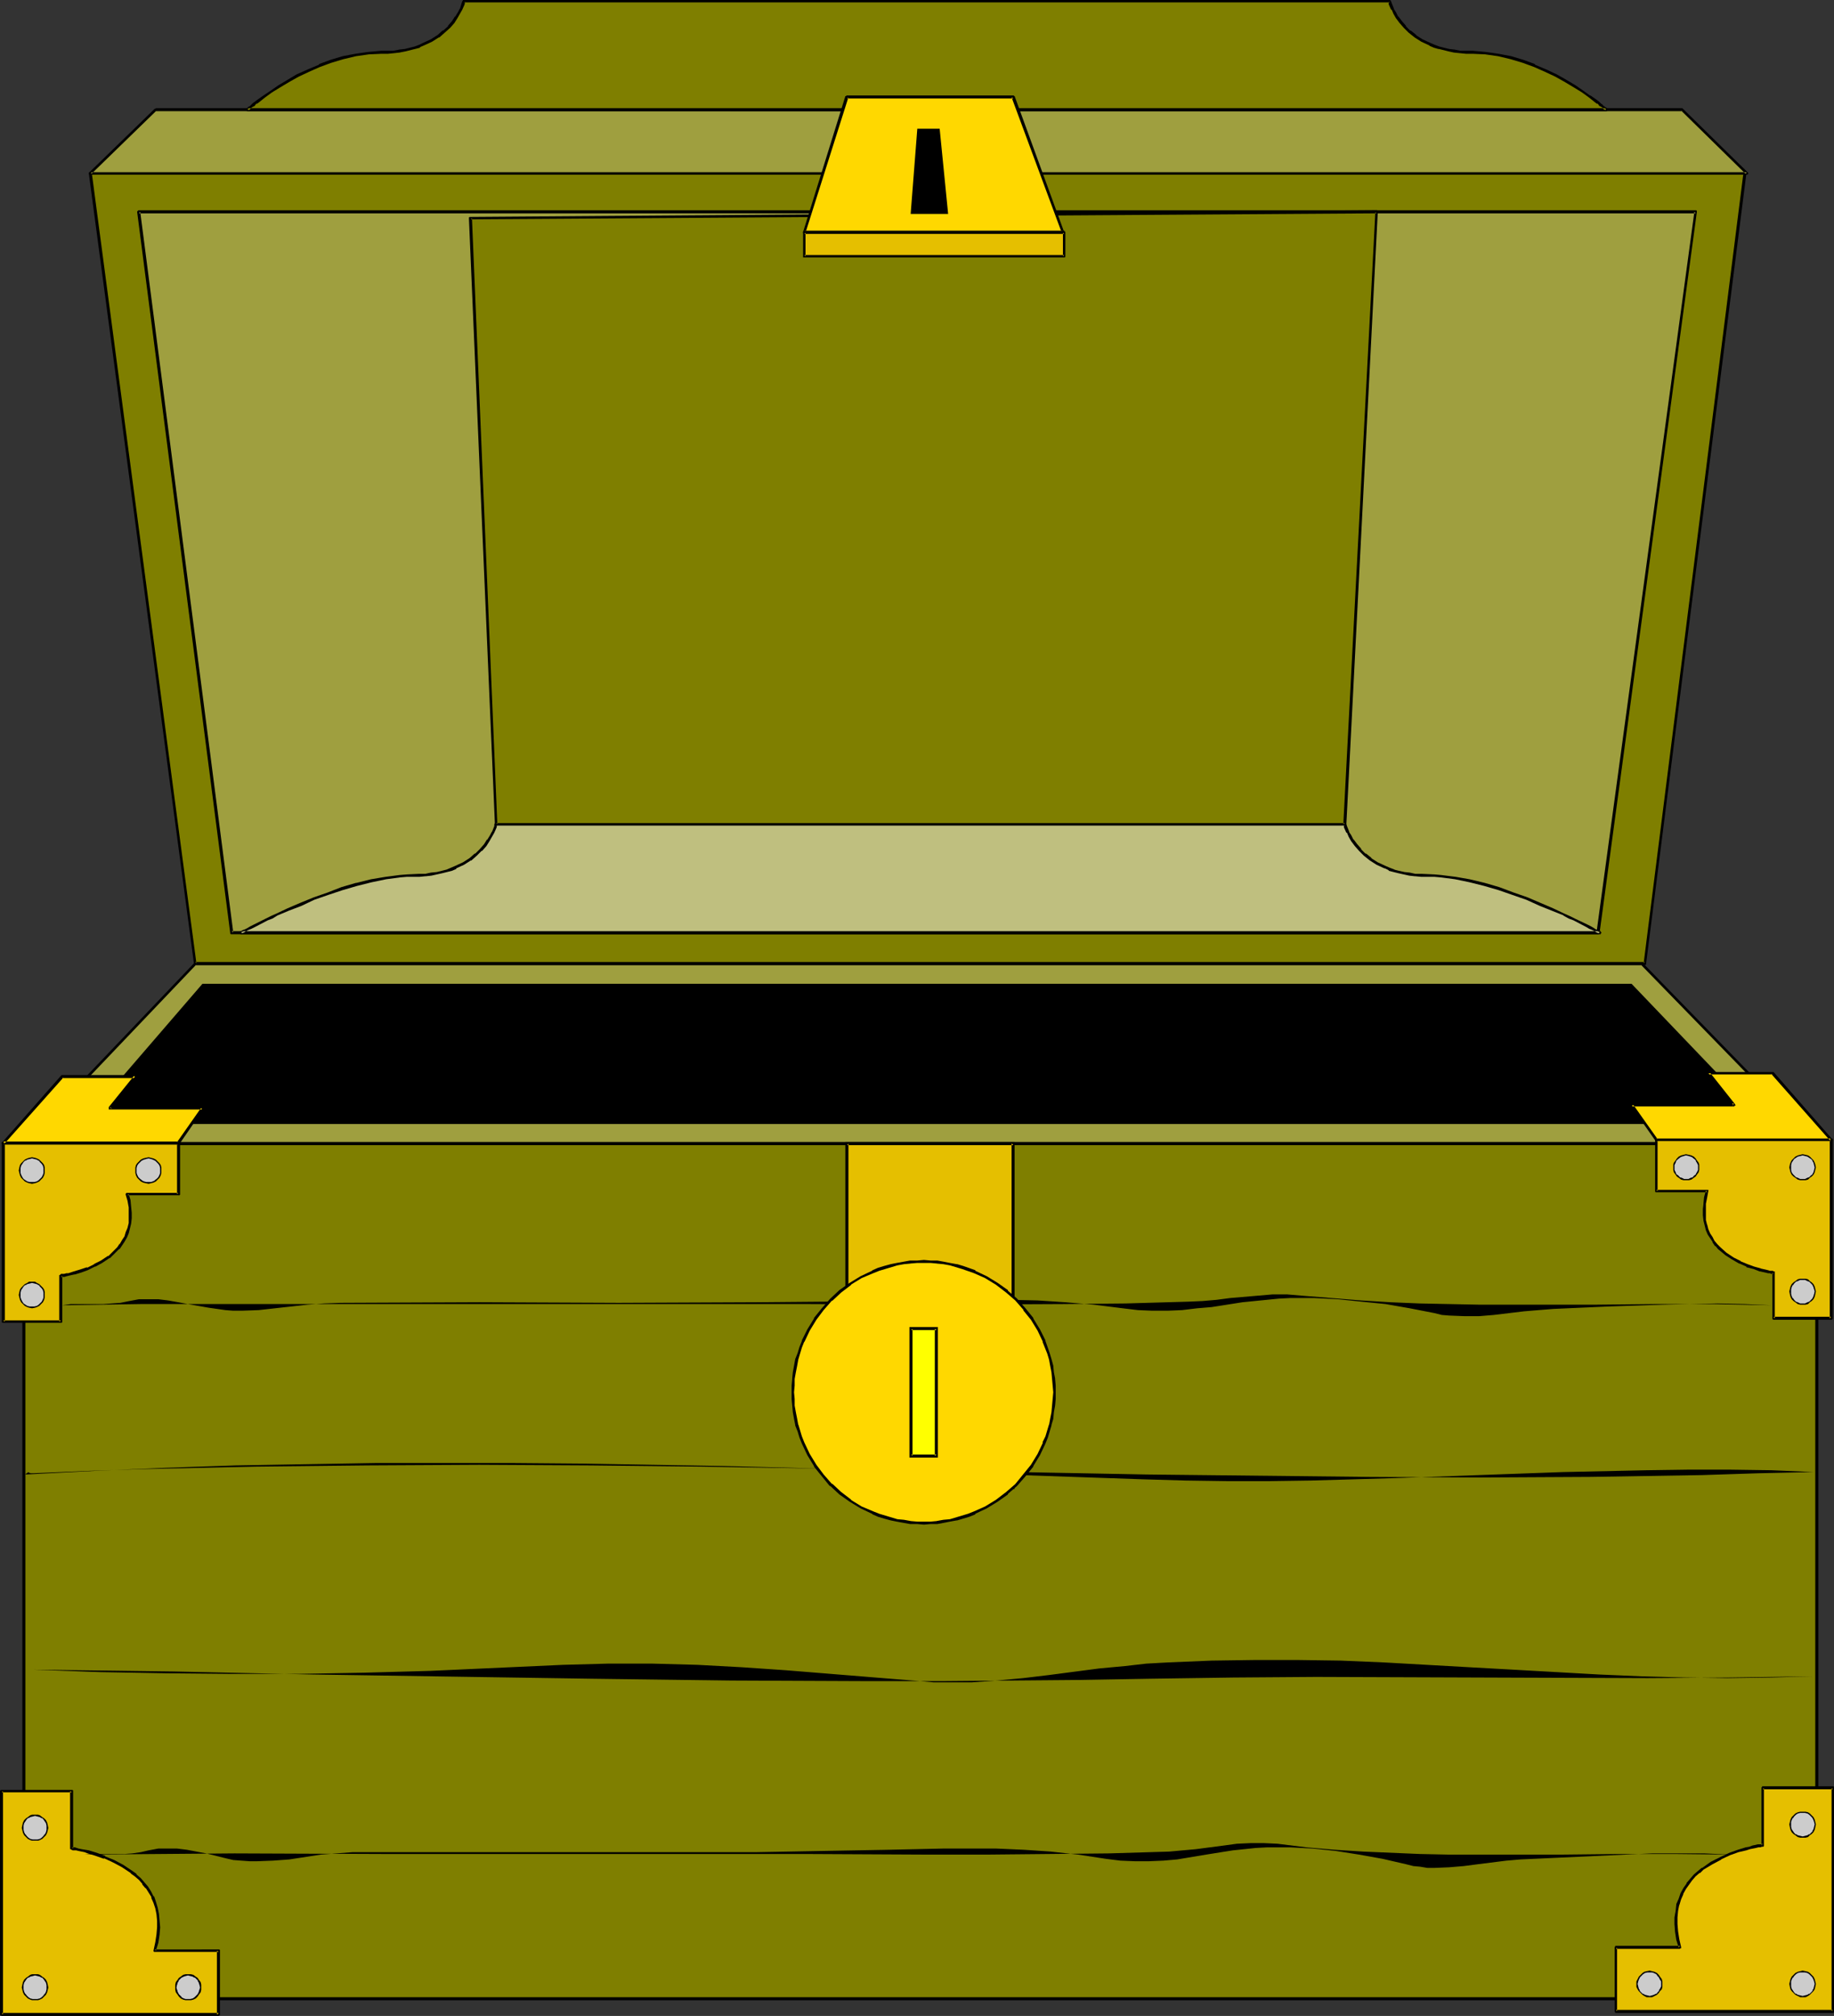 <?xml version="1.0" encoding="UTF-8" standalone="no"?>
<svg
   version="1.0"
   width="129.766mm"
   height="142.634mm"
   id="svg68"
   sodipodi:docname="Treasure Chest 6.wmf"
   xmlns:inkscape="http://www.inkscape.org/namespaces/inkscape"
   xmlns:sodipodi="http://sodipodi.sourceforge.net/DTD/sodipodi-0.dtd"
   xmlns="http://www.w3.org/2000/svg"
   xmlns:svg="http://www.w3.org/2000/svg">
  <rect width="100%" height="100%" fill="#333333" stroke="none"/>
  <sodipodi:namedview
     id="namedview68"
     pagecolor="#ffffff"
     bordercolor="#000000"
     borderopacity="0.25"
     inkscape:showpageshadow="2"
     inkscape:pageopacity="0.0"
     inkscape:pagecheckerboard="0"
     inkscape:deskcolor="#d1d1d1"
     inkscape:document-units="mm" />
  <defs
     id="defs1">
    <pattern
       id="WMFhbasepattern"
       patternUnits="userSpaceOnUse"
       width="6"
       height="6"
       x="0"
       y="0" />
  </defs>
  <path
     style="fill:#9f9f3f;fill-opacity:1;fill-rule:evenodd;stroke:none"
     d="M 485.931,305.742 439.067,257.748 H 52.197 L 6.464,305.742 Z"
     id="path1" />
  <path
     style="fill:#000000;fill-opacity:1;fill-rule:evenodd;stroke:none"
     d="m 485.931,306.227 h 0.162 v -0.162 l 0.162,-0.162 v -0.323 h -0.162 L 439.228,257.425 v -0.162 H 52.035 v 0.162 L 6.141,305.581 v 0 l -0.162,0.162 v 0.162 l 0.162,0.162 h 0.162 v 0.162 H 6.464 485.931 v -0.808 H 6.464 l 0.162,0.646 45.894,-48.156 -0.323,0.162 H 439.067 l -0.323,-0.162 46.864,48.156 0.323,-0.646 z"
     id="path2" />
  <path
     style="fill:#7f7f00;fill-opacity:1;fill-rule:evenodd;stroke:none"
     d="M 485.931,534.403 V 305.742 H 6.464 v 228.66 z"
     id="path3" />
  <path
     style="fill:#000000;fill-opacity:1;fill-rule:evenodd;stroke:none"
     d="m 485.931,534.888 h 0.162 v -0.162 l 0.162,-0.162 v -228.984 h -0.162 v -0.162 H 6.302 L 6.141,305.581 H 5.979 v 228.984 l 0.162,0.162 0.162,0.162 H 6.464 485.931 v -0.808 H 6.464 l 0.323,0.323 v -228.66 l -0.323,0.485 H 485.931 l -0.485,-0.485 v 228.66 l 0.485,-0.323 z"
     id="path4" />
  <path
     style="fill:#e5bf00;fill-opacity:1;fill-rule:evenodd;stroke:none"
     d="m 58.499,521.637 v 17.129 H 0.485 V 478.975 H 19.23 v 15.352 0 h 0.323 l 0.323,0.162 h 0.485 l 0.646,0.162 0.808,0.162 0.808,0.162 0.97,0.323 2.101,0.646 2.262,0.646 2.424,1.131 2.424,1.293 2.424,1.616 1.131,0.808 0.97,0.97 0.97,1.131 0.97,1.131 0.808,1.293 0.808,1.293 0.485,1.454 0.485,1.454 0.323,1.616 0.162,1.778 v 1.778 l -0.162,2.101 -0.323,2.101 -0.485,2.101 z"
     id="path5" />
  <path
     style="fill:#000000;fill-opacity:1;fill-rule:evenodd;stroke:none"
     d="m 58.499,521.96 -0.485,-0.323 v 17.129 l 0.485,-0.485 H 0.485 l 0.323,0.485 v -59.791 l -0.323,0.323 H 19.23 l -0.485,-0.323 v 15.513 h 0.162 l 0.162,0.162 h 0.162 v 0 l 0.162,0.162 h 0.485 0.485 l 0.646,0.162 0.808,0.162 0.808,0.162 v 0 l 0.808,0.323 2.101,0.646 2.262,0.808 v -0.162 l 2.424,1.131 v 0 l 2.424,1.293 2.424,1.616 h -0.162 l 1.131,0.808 v 0 l 1.131,0.97 0.97,1.131 h -0.162 l 0.97,1.131 v -0.162 l 0.808,1.293 0.808,1.293 h -0.162 l 0.646,1.454 0.485,1.454 v 0 l 0.323,1.616 0.162,1.778 v -0.162 1.778 0 l -0.162,1.939 -0.323,2.101 -0.485,2.262 v 0.162 0 l 0.162,0.162 h 0.162 v 0 h 17.13 v -0.646 H 41.37 l 0.323,0.323 0.646,-2.101 0.323,-2.101 0.162,-1.939 v -0.162 l -0.162,-1.778 v 0 l -0.162,-1.778 -0.323,-1.616 v 0 l -0.485,-1.616 -0.485,-1.454 h -0.162 l -0.646,-1.293 -0.808,-1.293 v 0 l -0.97,-1.131 v 0 l -0.97,-1.131 -1.131,-0.97 v -0.162 l -1.131,-0.808 v 0 l -2.424,-1.616 -2.424,-1.293 v 0 l -2.424,-0.97 v -0.162 l -2.262,-0.808 -2.101,-0.646 -0.97,-0.162 v 0 l -0.97,-0.162 -0.808,-0.162 -0.485,-0.162 -0.485,-0.162 h -0.485 -0.323 v 0 0 l 0.323,0.323 v -15.352 -0.162 0 l -0.162,-0.162 v 0 h -0.162 v 0 H 0.485 0.323 v 0 H 0.162 v 0.162 H 0 v 0.162 59.791 0 l 0.162,0.162 v 0 h 0.162 v 0.162 H 0.485 58.499 v 0 l 0.162,-0.162 v 0 h 0.162 v -0.162 0 -17.129 -0.162 0 l -0.162,-0.162 v 0 h -0.162 v 0 z"
     id="path6" />
  <path
     style="fill:#e5bf00;fill-opacity:1;fill-rule:evenodd;stroke:none"
     d="m 432.118,520.829 v 16.968 h 58.014 v -59.629 h -18.746 v 15.352 0 h -0.323 -0.323 l -0.646,0.162 -0.485,0.162 -0.808,0.162 -0.97,0.162 -0.808,0.162 -2.101,0.646 -2.262,0.808 -2.424,1.131 -2.586,1.293 -2.262,1.616 -1.131,0.808 -0.97,0.97 -1.131,1.131 -0.808,1.131 -0.808,1.131 -0.808,1.454 -0.485,1.293 -0.485,1.616 -0.323,1.616 -0.162,1.778 -0.162,1.778 0.162,1.939 0.323,2.101 0.646,2.262 z"
     id="path7" />
  <path
     style="fill:#000000;fill-opacity:1;fill-rule:evenodd;stroke:none"
     d="m 432.118,520.344 h -0.162 v 0.162 l -0.162,0.162 v 17.291 l 0.162,0.162 v 0.162 h 58.338 l 0.162,-0.162 v -0.162 -59.953 -0.162 l -0.162,-0.162 h -19.069 v 0.162 l -0.162,0.162 v 15.513 l 0.323,-0.485 h -0.162 l -0.162,0.162 h -0.485 -0.485 l -0.646,0.162 -0.808,0.162 -0.808,0.323 v 0 l -0.97,0.162 -2.101,0.646 -2.262,0.808 v 0 l -2.424,1.131 v 0 l -2.586,1.293 -2.262,1.616 h -0.162 l -0.97,0.808 v 0 l -1.131,0.97 -0.97,1.131 v 0 l -0.97,1.131 v 0.162 l -0.808,1.131 -0.808,1.454 v 0 l -0.485,1.454 -0.646,1.454 v 0.162 l -0.162,1.616 -0.323,1.778 v 0 1.778 0 l 0.162,2.101 0.323,2.101 0.646,2.101 0.323,-0.485 h -17.13 v 0.808 h 17.13 v 0 l 0.162,-0.162 v 0 h 0.162 v -0.162 0 -0.162 l -0.485,-2.101 -0.323,-2.101 -0.162,-1.939 v 0 -1.778 0 l 0.162,-1.778 0.323,-1.616 v 0.162 l 0.485,-1.616 0.646,-1.454 -0.162,0.162 0.808,-1.454 0.808,-1.131 v 0 l 0.808,-1.131 v 0 l 0.97,-1.131 1.131,-0.97 v 0.162 l 0.97,-0.97 v 0 l 2.424,-1.454 2.424,-1.293 h -0.162 l 2.424,-1.131 v 0 l 2.262,-0.808 2.101,-0.485 0.97,-0.323 v 0 l 0.808,-0.162 0.808,-0.162 0.646,-0.162 h 0.485 l 0.485,-0.162 h 0.162 v 0 0 h 0.162 v 0 l 0.162,-0.162 v 0 -0.162 0 -15.352 l -0.323,0.323 h 18.746 l -0.323,-0.323 v 59.629 l 0.323,-0.323 h -58.014 l 0.323,0.323 v -16.968 l -0.323,0.323 z"
     id="path8" />
  <path
     style="fill:#e5bf00;fill-opacity:1;fill-rule:evenodd;stroke:none"
     d="M 47.672,319.317 V 305.581 H 0.808 v 47.833 H 16.322 v -12.281 0 h 0.162 0.323 l 0.485,-0.162 h 0.485 l 0.646,-0.162 1.454,-0.323 1.616,-0.485 1.939,-0.646 1.778,-0.97 1.939,-0.97 1.939,-1.293 1.778,-1.454 0.808,-0.97 0.646,-0.808 0.646,-0.97 0.646,-1.131 0.485,-1.131 0.323,-1.131 0.323,-1.293 0.162,-1.454 v -1.454 l -0.162,-1.616 -0.323,-1.616 -0.323,-1.778 z"
     id="path9" />
  <path
     style="fill:#000000;fill-opacity:1;fill-rule:evenodd;stroke:none"
     d="m 47.672,319.64 h 0.162 0.162 l 0.162,-0.162 v -13.897 l -0.162,-0.162 -0.162,-0.162 H 0.808 l -0.162,0.162 -0.162,0.162 v 47.994 l 0.162,0.162 h 0.162 15.514 0.162 l 0.162,-0.162 v -12.443 l -0.323,0.323 h 0.162 0.162 -0.162 0.485 0.323 l 0.485,-0.162 0.646,-0.162 1.454,-0.323 h 0.162 l 1.616,-0.485 1.778,-0.646 v 0 l 1.939,-0.97 h 0.162 l 1.778,-0.97 1.939,-1.293 h 0.162 l 1.616,-1.616 0.808,-0.808 h 0.162 l 0.646,-0.97 v 0 l 0.646,-0.97 0.646,-1.131 v 0 l 0.485,-1.131 0.323,-1.293 v 0 l 0.323,-1.293 0.162,-1.454 v -1.454 l -0.162,-1.616 v 0 l -0.162,-1.778 -0.485,-1.616 -0.323,0.323 h 13.574 v -0.646 h -13.574 -0.162 -0.162 v 0.162 0 h -0.162 v 0.162 0.162 l 0.485,1.616 0.323,1.778 v -0.162 1.616 1.454 -0.162 1.454 l -0.323,1.293 v 0 l -0.485,1.131 -0.323,1.131 v 0 l -0.646,0.97 -0.646,1.131 v -0.162 l -0.646,0.97 v 0 l -0.808,0.808 -1.616,1.616 v -0.162 l -1.939,1.293 -1.939,0.97 h 0.162 l -1.939,0.97 v -0.162 l -1.939,0.646 -1.616,0.485 v 0 l -1.454,0.485 h -0.485 l -0.646,0.162 h -0.323 v 0 h -0.323 -0.162 l -0.162,0.162 h 0.162 v 0 h -0.162 v 0 l -0.162,0.162 v 0 h -0.162 v 0.162 12.281 l 0.485,-0.323 H 0.808 l 0.485,0.323 v -47.833 l -0.485,0.485 H 47.672 l -0.323,-0.485 v 13.736 l 0.323,-0.323 z"
     id="path10" />
  <path
     style="fill:#000000;fill-opacity:1;fill-rule:evenodd;stroke:none"
     d="M 54.136,263.081 H 436.32 l 35.875,37.491 H 21.816 Z"
     id="path11" />
  <path
     style="fill:#7f7f00;fill-opacity:1;fill-rule:evenodd;stroke:none"
     d="M 466.7,46.378 439.875,257.748 H 52.197 L 24.24,46.378 Z"
     id="path12" />
  <path
     style="fill:#000000;fill-opacity:1;fill-rule:evenodd;stroke:none"
     d="m 466.7,46.702 -0.485,-0.323 -26.664,211.208 0.323,-0.323 H 52.197 l 0.323,0.323 L 24.563,46.378 24.24,46.702 H 466.7 v -0.646 h -442.46 -0.162 v 0 h -0.162 v 0 l -0.162,0.162 v 0.162 0 l 28.118,211.369 v 0.162 0 h 0.162 v 0.162 0 h 0.162 387.678 v 0 h 0.162 v 0 l 0.162,-0.162 v 0 -0.162 L 467.023,46.378 v 0 -0.162 0 l -0.162,-0.162 v 0 0 h -0.162 z"
     id="path13" />
  <path
     style="fill:#9f9f3f;fill-opacity:1;fill-rule:evenodd;stroke:none"
     d="M 449.894,29.411 467.185,46.378 H 24.24 l 17.453,-16.968 z"
     id="path14" />
  <path
     style="fill:#000000;fill-opacity:1;fill-rule:evenodd;stroke:none"
     d="m 449.894,29.734 -0.323,-0.162 17.291,16.968 0.323,-0.485 H 24.24 l 0.162,0.485 17.453,-16.968 -0.162,0.162 H 449.894 V 28.926 H 41.693 v 0 l -0.162,0.162 h -0.162 l -17.453,16.968 v 0.162 h -0.162 v 0.162 0.162 h 0.162 v 0 0.162 h 0.162 0.162 442.945 0.162 v 0 -0.162 h 0.162 v 0 -0.162 -0.162 0 l -0.162,-0.162 -17.291,-16.968 v 0 l -0.162,-0.162 v 0 z"
     id="path15" />
  <path
     style="fill:#9f9f3f;fill-opacity:1;fill-rule:evenodd;stroke:none"
     d="M 427.432,249.506 453.449,56.721 H 37.168 L 61.893,249.506 Z"
     id="path16" />
  <path
     style="fill:#000000;fill-opacity:1;fill-rule:evenodd;stroke:none"
     d="m 427.432,249.83 h 0.162 v -0.162 l 0.162,-0.162 v 0 L 453.772,56.721 v -0.162 -0.162 0 l -0.162,-0.162 H 37.006 l -0.162,0.162 -0.162,0.162 v 0.162 L 61.57,249.506 v 0 0.162 l 0.162,0.162 h 0.162 v 0 h 365.539 v -0.808 H 61.893 l 0.485,0.323 -24.886,-192.786 -0.323,0.485 H 453.449 l -0.323,-0.485 -26.179,192.786 0.485,-0.323 z"
     id="path17" />
  <path
     style="fill:#7f7f00;fill-opacity:1;fill-rule:evenodd;stroke:none"
     d="M 429.532,29.411 V 29.249 l -0.162,-0.162 -0.162,-0.162 -0.323,-0.323 -0.485,-0.162 -0.485,-0.485 -0.646,-0.485 -0.646,-0.485 -1.616,-1.293 -1.778,-1.293 -2.101,-1.293 -2.424,-1.454 -2.586,-1.454 -2.747,-1.293 -3.07,-1.293 -3.07,-1.131 -3.07,-1.131 -3.394,-0.646 -3.394,-0.485 -3.555,-0.162 -1.778,-0.162 h -1.616 l -1.454,-0.162 -1.454,-0.323 -1.454,-0.323 -1.293,-0.323 -1.131,-0.485 -1.293,-0.485 -2.101,-0.97 -1.778,-1.131 -1.454,-1.293 -1.293,-1.293 -1.131,-1.293 -0.97,-1.131 -0.646,-1.293 -0.646,-0.97 -0.323,-0.808 -0.162,-0.646 -0.162,-0.485 V 0.323 H 124.109 v 0.162 l -0.162,0.485 -0.323,0.646 -0.323,0.808 -0.485,0.97 -0.808,1.293 -0.808,1.131 -1.131,1.293 -1.293,1.293 -1.616,1.293 -1.778,1.131 -2.101,0.97 -1.131,0.485 -1.131,0.485 -1.293,0.323 -1.454,0.323 -1.454,0.323 -1.454,0.162 h -1.616 l -1.778,0.162 -3.555,0.162 -3.394,0.485 -3.394,0.646 -3.232,1.131 -3.07,1.131 -2.909,1.293 -2.747,1.293 -2.586,1.454 -2.424,1.454 -2.101,1.293 -1.778,1.293 -1.616,1.293 -0.808,0.485 -0.485,0.485 -0.485,0.485 -0.485,0.162 -0.323,0.323 -0.323,0.162 v 0.162 l -0.162,0.162 z"
     id="path18" />
  <path
     style="fill:#000000;fill-opacity:1;fill-rule:evenodd;stroke:none"
     d="m 429.532,29.734 h 0.162 l 0.162,-0.162 0.162,-0.162 V 29.249 l -0.162,-0.162 -0.162,-0.162 v 0 l -0.323,-0.323 v 0.162 l -0.323,-0.323 v 0 l -0.485,-0.323 h 0.162 l -0.646,-0.485 v 0 l -0.485,-0.485 v 0 l -0.646,-0.485 -1.616,-1.131 h -0.162 l -1.778,-1.293 -2.101,-1.454 -2.424,-1.454 -2.586,-1.454 -2.747,-1.293 v 0 l -3.07,-1.293 v -0.162 l -3.07,-1.131 -3.232,-0.97 v 0 l -3.394,-0.646 -3.394,-0.485 v 0 l -3.555,-0.323 h -1.778 -1.616 0.162 l -1.616,-0.323 -1.454,-0.162 -1.293,-0.323 -1.293,-0.323 v 0 l -1.293,-0.485 -1.131,-0.485 v 0 l -2.101,-0.97 -1.778,-1.131 h 0.162 l -1.616,-1.293 v 0.162 l -1.293,-1.293 h 0.162 l -1.131,-1.293 -0.97,-1.293 v 0.162 l -0.646,-1.293 -0.646,-0.97 0.162,0.162 -0.646,-1.616 v 0 l -0.162,-0.485 -0.162,-0.162 V 0 h -0.162 -247.733 -0.162 v 0.162 l -0.162,0.162 -0.162,0.485 v 0 l -0.485,1.616 V 2.262 l -0.485,0.97 -0.808,1.293 V 4.363 l -0.808,1.293 -1.131,1.293 h 0.162 l -1.454,1.293 V 8.08 l -1.454,1.293 v 0 l -1.778,1.131 -2.101,0.97 v 0 l -0.97,0.485 v 0 l -1.293,0.485 v 0 l -1.293,0.323 -1.293,0.323 -1.454,0.162 -1.616,0.323 h 0.162 -1.616 -1.778 l -3.555,0.323 v 0 l -3.394,0.485 -3.394,0.646 v 0 l -3.232,0.97 -3.07,1.131 v 0.162 l -3.07,1.293 v 0 l -2.909,1.293 -2.424,1.454 -2.424,1.454 -2.101,1.454 -1.939,1.293 v 0 l -1.616,1.131 -0.646,0.485 v 0 l -0.646,0.485 v 0 l -0.485,0.485 v 0 l -0.323,0.323 h -0.162 l -0.323,0.323 V 28.603 l -0.162,0.323 v 0 l -0.162,0.162 -0.162,0.162 v 0.162 l 0.162,0.162 0.162,0.162 v 0 H 429.532 V 28.926 H 66.094 l 0.323,0.646 0.162,-0.162 v 0 l 0.323,-0.162 v 0 l 0.162,-0.323 v 0 l 0.485,-0.323 v 0 l 0.646,-0.323 v -0.162 l 0.485,-0.485 v 0.162 l 0.646,-0.485 1.616,-1.293 v 0 l 1.778,-1.293 2.101,-1.293 2.424,-1.454 2.586,-1.454 2.747,-1.293 v 0 l 2.909,-1.293 v 0 l 3.07,-1.131 3.232,-0.97 v 0 l 3.394,-0.808 3.394,-0.485 h -0.162 l 3.555,-0.162 h 1.778 l 1.616,-0.162 v 0 l 1.454,-0.162 1.616,-0.323 1.293,-0.323 1.293,-0.323 v 0 l 1.293,-0.323 v -0.162 l 1.131,-0.485 v 0 l 2.101,-0.97 1.778,-1.131 h 0.162 l 1.454,-1.293 v 0 l 1.454,-1.293 v 0 l 1.131,-1.293 0.808,-1.293 v 0 l 0.646,-1.131 0.646,-1.131 v 0 l 0.646,-1.454 V 0.97 l 0.162,-0.485 -0.162,0.162 0.162,-0.162 -0.323,0.162 h 247.571 l -0.323,-0.162 V 0.646 0.485 0.97 1.131 l 0.646,1.454 h 0.162 l 0.485,1.131 0.646,1.131 v 0 l 0.97,1.293 1.131,1.293 v 0 l 1.293,1.293 v 0 l 1.616,1.293 v 0 l 1.778,1.131 2.101,0.97 0.162,0.162 1.131,0.485 1.131,0.323 h 0.162 l 1.293,0.323 1.293,0.323 1.454,0.323 1.616,0.162 v 0 l 1.616,0.162 h 1.778 l 3.555,0.162 h -0.162 l 3.394,0.485 3.394,0.808 v 0 l 3.232,0.97 3.07,1.131 v 0 l 2.909,1.293 v 0 l 2.747,1.293 2.586,1.454 2.424,1.454 2.101,1.293 1.778,1.293 v 0 l 1.616,1.293 0.646,0.485 v -0.162 l 0.485,0.485 v 0.162 l 0.646,0.323 v 0 l 0.485,0.323 h -0.162 l 0.323,0.323 v 0 l 0.323,0.162 v 0 l 0.162,0.162 0.162,-0.646 z"
     id="path19" />
  <path
     style="fill:#bfbf7f;fill-opacity:1;fill-rule:evenodd;stroke:none"
     d="m 427.916,249.506 -0.162,-0.162 -0.162,-0.162 -0.323,-0.162 -0.646,-0.323 -0.646,-0.162 -0.808,-0.485 -0.808,-0.485 -0.97,-0.485 -1.131,-0.646 -1.293,-0.485 -1.293,-0.646 -1.454,-0.808 -3.07,-1.293 -3.232,-1.454 -3.555,-1.454 -3.717,-1.293 -3.878,-1.293 -3.878,-1.131 -3.878,-1.131 -3.878,-0.646 -3.717,-0.485 -1.778,-0.162 h -1.939 l -1.616,-0.162 h -1.616 l -1.616,-0.162 -1.454,-0.323 -1.293,-0.323 -1.293,-0.323 -1.293,-0.485 -1.131,-0.485 -2.101,-0.97 -1.778,-1.131 -1.454,-1.293 -1.293,-1.293 -1.131,-1.293 -0.97,-1.131 -0.646,-1.293 -0.646,-0.97 -0.323,-0.808 -0.162,-0.646 -0.162,-0.485 v -0.162 H 132.673 v 0.162 l -0.162,0.485 -0.323,0.646 -0.323,0.808 -0.485,0.97 -0.808,1.293 -0.808,1.131 -1.131,1.293 -1.293,1.293 -1.616,1.293 -1.778,1.131 -2.101,0.97 -1.131,0.485 -1.293,0.485 -1.293,0.323 -1.293,0.323 -1.454,0.323 -1.616,0.162 h -1.616 l -1.616,0.162 h -1.778 l -1.939,0.162 -3.717,0.485 -3.878,0.646 -3.878,1.131 -3.878,1.131 -3.878,1.293 -3.555,1.293 -3.555,1.454 -3.394,1.454 -3.07,1.293 -1.454,0.808 -1.293,0.646 -1.131,0.485 -1.131,0.646 -0.97,0.485 -0.97,0.485 -0.808,0.485 -0.646,0.162 -0.485,0.323 -0.323,0.162 -0.323,0.162 v 0.162 z"
     id="path20" />
  <path
     style="fill:#000000;fill-opacity:1;fill-rule:evenodd;stroke:none"
     d="m 427.916,249.83 h 0.162 v -0.162 l 0.162,-0.162 v -0.162 l -0.162,-0.162 v -0.162 l -0.646,-0.323 -0.646,-0.162 -0.485,-0.323 -0.808,-0.485 -0.97,-0.485 -3.394,-1.616 -1.293,-0.646 -1.454,-0.646 v 0 l -3.07,-1.454 v 0 l -3.394,-1.454 -3.394,-1.454 -3.717,-1.293 -3.878,-1.454 -3.878,-1.131 v 0 l -4.04,-0.97 -3.717,-0.646 -3.878,-0.485 v 0 l -1.778,-0.162 -3.555,-0.162 h -1.616 v 0 l -1.454,-0.323 -1.454,-0.162 -1.454,-0.323 -1.293,-0.323 h 0.162 l -1.293,-0.485 v 0 l -1.131,-0.485 v 0 l -2.101,-0.97 -1.778,-1.131 h 0.162 l -1.616,-1.293 v 0.162 l -1.293,-1.293 h 0.162 l -1.131,-1.293 -0.97,-1.293 v 0.162 l -0.646,-1.293 -0.646,-0.97 0.162,0.162 -0.646,-1.616 v 0 l -0.162,-0.485 -0.162,-0.162 v -0.162 h -0.162 -227.209 -0.162 v 0.162 l -0.162,0.162 v 0.485 0 l -0.646,1.616 v -0.162 l -0.485,0.97 -0.808,1.293 v -0.162 l -0.808,1.293 -1.131,1.293 v 0 l -1.293,1.293 v -0.162 l -1.454,1.293 v 0 l -1.778,1.131 -2.101,0.97 v 0 l -1.131,0.485 -1.131,0.485 v 0 l -1.293,0.323 -1.293,0.323 -1.616,0.162 -1.454,0.323 v 0 h -1.616 l -3.394,0.162 -1.939,0.162 v 0 l -3.717,0.485 -3.878,0.646 -3.878,0.97 h -0.162 l -3.878,1.131 -3.717,1.454 -3.717,1.293 -3.555,1.454 -3.394,1.454 v 0 l -3.07,1.454 v 0 l -1.454,0.646 -1.293,0.646 -3.232,1.616 -0.97,0.485 -0.808,0.485 -0.646,0.323 -0.485,0.162 -0.646,0.323 -0.162,0.162 -0.162,0.162 v 0.162 l 0.162,0.162 0.162,0.162 h 0.162 363.438 v -0.808 H 64.478 l 0.162,0.646 h 0.162 -0.162 l 0.646,-0.323 0.485,-0.323 0.646,-0.323 0.808,-0.323 0.97,-0.485 3.394,-1.778 1.293,-0.485 1.293,-0.808 v 0 l 3.07,-1.293 v 0 l 3.394,-1.293 3.394,-1.616 3.717,-1.293 3.878,-1.293 3.878,-1.131 v 0 l 3.878,-0.97 3.878,-0.808 3.717,-0.485 h -0.162 l 1.939,-0.162 h 3.394 l 1.616,-0.162 h 0.162 l 1.454,-0.162 1.454,-0.323 1.454,-0.323 1.293,-0.323 v 0 l 1.293,-0.323 1.131,-0.485 v -0.162 l 2.101,-0.97 1.778,-1.131 h 0.162 l 1.454,-1.293 v 0 l 1.293,-1.293 h 0.162 l 1.131,-1.293 0.808,-1.293 v 0 l 0.646,-1.131 0.646,-1.131 v 0 l 0.646,-1.454 v -0.162 l 0.162,-0.485 -0.162,0.162 0.162,-0.162 -0.323,0.162 h 227.048 l -0.323,-0.162 v 0.162 -0.162 0.485 0.162 l 0.646,1.454 h 0.162 l 0.485,1.131 0.646,1.131 v 0 l 0.97,1.293 1.131,1.293 v 0 l 1.293,1.293 v 0 l 1.616,1.293 v 0 l 1.778,1.131 2.101,0.97 h 0.162 l 0.97,0.485 v 0.162 l 1.293,0.323 v 0 l 1.293,0.323 1.454,0.323 1.454,0.323 1.454,0.162 h 0.162 l 1.616,0.162 h 3.555 l 1.778,0.162 v 0 l 3.717,0.485 3.878,0.808 3.878,0.97 v 0 l 3.878,1.131 3.717,1.293 3.717,1.293 3.555,1.616 3.232,1.293 v 0 l 3.232,1.293 h -0.162 l 1.454,0.808 1.293,0.485 3.394,1.778 0.808,0.485 0.808,0.323 0.646,0.323 0.485,0.323 0.646,0.323 v 0 0 l 0.323,-0.646 z"
     id="path21" />
  <path
     style="fill:#7f7f00;fill-opacity:1;fill-rule:evenodd;stroke:none"
     d="m 359.721,220.419 8.403,-163.698 -242.238,1.616 6.787,162.082 z"
     id="path22" />
  <path
     style="fill:#000000;fill-opacity:1;fill-rule:evenodd;stroke:none"
     d="m 359.721,220.742 v 0 h 0.162 l 0.162,-0.162 v -0.162 L 368.448,56.721 V 56.559 56.398 h -0.162 v -0.162 h -0.162 l -242.238,1.778 h -0.162 -0.162 l -0.162,0.162 v 0.162 l 6.949,162.082 v 0.162 0.162 h 0.162 0.162 v 0 h 227.048 v -0.646 H 132.673 l 0.323,0.323 -6.787,-162.082 -0.323,0.323 242.238,-1.616 -0.323,-0.323 -8.565,163.698 0.485,-0.323 z"
     id="path23" />
  <path
     style="fill:#ffd800;fill-opacity:1;fill-rule:evenodd;stroke:none"
     d="M 284.254,62.215 271.003,25.856 h -44.44 l -11.474,36.359 z"
     id="path24" />
  <path
     style="fill:#000000;fill-opacity:1;fill-rule:evenodd;stroke:none"
     d="m 284.254,62.538 h 0.162 l 0.162,-0.162 V 62.215 62.053 L 271.326,25.694 h -0.162 v -0.162 0 h -0.162 -44.602 l -0.162,0.162 h -0.162 l -11.312,36.359 v 0.162 0.162 h 0.162 v 0.162 h 0.162 69.165 v -0.808 h -69.165 l 0.323,0.485 11.474,-36.198 -0.323,0.323 h 44.44 l -0.485,-0.323 13.413,36.198 0.323,-0.485 z"
     id="path25" />
  <path
     style="fill:#e5bf00;fill-opacity:1;fill-rule:evenodd;stroke:none"
     d="m 284.577,68.517 v -6.302 h -69.488 v 6.302 z"
     id="path26" />
  <path
     style="fill:#000000;fill-opacity:1;fill-rule:evenodd;stroke:none"
     d="m 284.577,68.841 h 0.162 v 0 l 0.162,-0.162 v -6.625 l -0.162,-0.162 v -0.162 h -69.811 l -0.162,0.162 v 0.162 6.625 0.162 h 0.162 0.162 69.488 v -0.646 h -69.488 l 0.323,0.323 v -6.302 l -0.323,0.323 h 69.488 l -0.323,-0.323 v 6.302 l 0.323,-0.323 z"
     id="path27" />
  <path
     style="fill:#000000;fill-opacity:1;fill-rule:evenodd;stroke:none"
     d="m 253.55,57.205 -2.262,-22.785 h -5.979 l -1.778,22.785 z"
     id="path28" />
  <path
     style="fill:#ffd800;fill-opacity:1;fill-rule:evenodd;stroke:none"
     d="M 0.808,305.581 16.645,287.805 h 19.554 l -6.787,8.565 h 24.725 l -6.464,9.211 z"
     id="path29" />
  <path
     style="fill:#000000;fill-opacity:1;fill-rule:evenodd;stroke:none"
     d="m 0.808,305.258 0.323,0.646 15.837,-17.776 -0.323,0.162 h 19.554 l -0.323,-0.646 -6.787,8.403 v 0.162 0.162 0.162 0 0.162 h 0.162 0.162 24.725 l -0.323,-0.485 -6.464,9.211 0.323,-0.162 H 0.808 v 0.808 h 46.864 0.162 v -0.162 h 0.162 v 0 l 6.464,-9.373 h 0.162 v -0.162 -0.162 h -0.162 v -0.162 h -0.162 v 0 h -0.162 -24.725 l 0.323,0.485 6.787,-8.403 v -0.162 h 0.162 v -0.162 -0.162 h -0.162 v 0 l -0.162,-0.162 v 0 h -0.162 -19.554 -0.162 v 0 l -0.162,0.162 -15.675,17.776 H 0.485 v 0.162 0 0.162 0.162 h 0.162 v 0 l 0.162,0.162 v 0 z"
     id="path30" />
  <path
     style="fill:#cccccc;fill-opacity:1;fill-rule:evenodd;stroke:none"
     d="m 39.754,316.246 h 0.646 l 0.646,-0.162 0.485,-0.323 0.485,-0.485 0.485,-0.485 0.323,-0.485 0.162,-0.646 v -0.646 -0.646 l -0.162,-0.646 -0.323,-0.646 -0.485,-0.485 -0.485,-0.323 -0.485,-0.323 -0.646,-0.162 -0.646,-0.162 -0.808,0.162 -0.485,0.162 -0.646,0.323 -0.485,0.323 -0.485,0.485 -0.323,0.646 -0.162,0.646 v 0.646 0.646 l 0.162,0.646 0.323,0.485 0.485,0.485 0.485,0.485 0.646,0.323 0.485,0.162 z"
     id="path31" />
  <path
     style="fill:#000000;fill-opacity:1;fill-rule:evenodd;stroke:none"
     d="m 39.754,316.569 0.646,-0.162 0.646,-0.162 0.646,-0.323 0.485,-0.485 0.485,-0.485 0.323,-0.646 0.162,-0.646 v -0.646 -0.808 l -0.162,-0.646 -0.323,-0.485 -0.485,-0.485 -0.485,-0.485 -0.646,-0.323 -0.646,-0.162 -0.646,-0.162 -0.808,0.162 -0.646,0.162 -0.646,0.323 -0.485,0.485 -0.485,0.485 -0.323,0.485 -0.162,0.646 v 0.808 0.646 l 0.162,0.646 0.323,0.646 0.485,0.485 0.485,0.485 0.646,0.323 0.646,0.162 0.808,0.162 v -0.485 h -0.808 0.162 l -0.646,-0.162 -0.646,-0.323 h 0.162 l -0.485,-0.323 -0.485,-0.485 v 0 l -0.323,-0.646 -0.162,-0.485 v 0 -0.646 -0.646 0 l 0.162,-0.646 0.323,-0.485 v 0 l 0.485,-0.485 0.485,-0.485 -0.162,0.162 0.646,-0.323 0.646,-0.162 h -0.162 l 0.808,-0.162 0.646,0.162 v 0 l 0.485,0.162 0.646,0.323 -0.162,-0.162 0.485,0.485 0.485,0.485 v 0 l 0.323,0.485 0.162,0.646 v 0 0.646 0.646 0 l -0.162,0.485 -0.323,0.646 v 0 l -0.485,0.485 -0.485,0.323 h 0.162 l -0.646,0.323 -0.485,0.162 v 0 h -0.646 z"
     id="path32" />
  <path
     style="fill:#cccccc;fill-opacity:1;fill-rule:evenodd;stroke:none"
     d="m 8.565,349.535 h 0.646 l 0.646,-0.162 0.485,-0.323 0.485,-0.485 0.485,-0.485 0.323,-0.485 0.162,-0.646 v -0.646 -0.646 l -0.162,-0.646 -0.323,-0.646 -0.485,-0.485 -0.485,-0.323 -0.485,-0.323 -0.646,-0.162 -0.646,-0.162 -0.646,0.162 -0.646,0.162 -0.485,0.323 -0.485,0.323 -0.485,0.485 -0.323,0.646 -0.162,0.646 -0.162,0.646 0.162,0.646 0.162,0.646 0.323,0.485 0.485,0.485 0.485,0.485 0.485,0.323 0.646,0.162 z"
     id="path33" />
  <path
     style="fill:#000000;fill-opacity:1;fill-rule:evenodd;stroke:none"
     d="m 8.565,349.858 0.808,-0.162 0.485,-0.162 0.646,-0.323 0.485,-0.485 0.485,-0.485 0.323,-0.646 0.162,-0.646 v -0.646 -0.808 l -0.162,-0.646 -0.323,-0.485 -0.485,-0.485 -0.485,-0.485 -0.646,-0.323 -0.485,-0.323 H 8.565 7.757 l -0.485,0.323 -0.646,0.323 -0.485,0.485 -0.485,0.485 -0.323,0.485 -0.162,0.646 -0.162,0.808 0.162,0.646 0.162,0.646 0.323,0.646 0.485,0.485 0.485,0.485 0.646,0.323 0.485,0.162 0.808,0.162 v -0.485 H 7.918 v 0 L 7.272,349.212 6.787,348.889 v 0 l -0.485,-0.323 -0.323,-0.485 v 0 l -0.323,-0.646 -0.162,-0.485 v 0 -0.646 -0.646 0 l 0.162,-0.646 0.323,-0.485 v 0 l 0.323,-0.485 0.485,-0.485 v 0.162 l 0.485,-0.323 0.646,-0.162 v 0 l 0.646,-0.162 0.646,0.162 v 0 l 0.646,0.162 0.485,0.323 v -0.162 l 0.323,0.485 0.485,0.485 v 0 l 0.323,0.485 0.162,0.646 v 0 0.646 0.646 0 l -0.162,0.485 -0.323,0.646 v 0 l -0.485,0.485 -0.323,0.323 v 0 l -0.485,0.323 -0.646,0.162 v 0 H 8.565 Z"
     id="path34" />
  <path
     style="fill:#cccccc;fill-opacity:1;fill-rule:evenodd;stroke:none"
     d="m 8.565,316.246 h 0.646 l 0.646,-0.162 0.485,-0.323 0.485,-0.485 0.485,-0.485 0.323,-0.485 0.162,-0.646 v -0.646 -0.646 l -0.162,-0.646 -0.323,-0.646 -0.485,-0.485 -0.485,-0.323 -0.485,-0.323 -0.646,-0.162 -0.646,-0.162 -0.646,0.162 -0.646,0.162 -0.485,0.323 -0.485,0.323 -0.485,0.485 -0.323,0.646 -0.162,0.646 -0.162,0.646 0.162,0.646 0.162,0.646 0.323,0.485 0.485,0.485 0.485,0.485 0.485,0.323 0.646,0.162 z"
     id="path35" />
  <path
     style="fill:#000000;fill-opacity:1;fill-rule:evenodd;stroke:none"
     d="m 8.565,316.569 0.808,-0.162 0.485,-0.162 0.646,-0.323 0.485,-0.485 0.485,-0.485 0.323,-0.646 0.162,-0.646 v -0.646 -0.808 l -0.162,-0.646 -0.323,-0.485 -0.485,-0.485 -0.485,-0.485 -0.646,-0.323 -0.485,-0.162 -0.808,-0.162 -0.808,0.162 -0.485,0.162 -0.646,0.323 -0.485,0.485 -0.485,0.485 -0.323,0.485 -0.162,0.646 -0.162,0.808 0.162,0.646 0.162,0.646 0.323,0.646 0.485,0.485 0.485,0.485 0.646,0.323 0.485,0.162 0.808,0.162 v -0.485 H 7.918 v 0 l -0.646,-0.162 -0.485,-0.323 v 0 l -0.485,-0.323 -0.323,-0.485 v 0 l -0.323,-0.646 -0.162,-0.485 v 0 -0.646 -0.646 0 l 0.162,-0.646 0.323,-0.485 v 0 l 0.323,-0.485 0.485,-0.485 v 0.162 l 0.485,-0.323 0.646,-0.162 v 0 l 0.646,-0.162 0.646,0.162 v 0 l 0.646,0.162 0.485,0.323 v -0.162 l 0.323,0.485 0.485,0.485 v 0 l 0.323,0.485 0.162,0.646 v 0 0.646 0.646 0 l -0.162,0.485 -0.323,0.646 v 0 l -0.485,0.485 -0.323,0.323 v 0 l -0.485,0.323 -0.646,0.162 v 0 H 8.565 Z"
     id="path36" />
  <path
     style="fill:#e5bf00;fill-opacity:1;fill-rule:evenodd;stroke:none"
     d="M 442.945,318.509 V 304.773 h 46.702 v 47.833 h -15.352 v -12.281 0 l -0.162,-0.162 h -0.323 -0.485 l -0.485,-0.162 h -0.646 l -1.454,-0.485 -1.616,-0.485 -1.939,-0.646 -1.939,-0.808 -1.778,-0.97 -1.939,-1.293 -1.778,-1.616 -0.808,-0.808 -0.808,-0.97 -0.485,-0.97 -0.646,-0.97 -0.485,-1.131 -0.323,-1.293 -0.323,-1.293 -0.162,-1.454 v -1.454 l 0.162,-1.454 0.323,-1.778 0.323,-1.616 z"
     id="path37" />
  <path
     style="fill:#000000;fill-opacity:1;fill-rule:evenodd;stroke:none"
     d="m 442.945,318.185 0.323,0.323 V 304.773 l -0.323,0.323 h 46.702 l -0.323,-0.323 v 47.833 l 0.323,-0.485 h -15.352 l 0.323,0.485 v -12.443 -0.162 h -0.162 -0.162 v 0 l -0.162,-0.162 h -0.323 v 0 h -0.485 l -0.485,-0.162 -0.646,-0.162 -1.454,-0.323 h 0.162 l -1.778,-0.485 -1.778,-0.646 v 0 l -1.939,-0.808 h 0.162 l -1.939,-0.97 -1.939,-1.293 v 0 l -1.616,-1.454 -0.808,-0.808 v 0 l -0.808,-0.97 v 0 l -0.485,-0.97 -0.646,-0.97 v 0 l -0.485,-1.131 -0.323,-1.293 v 0.162 l -0.323,-1.293 v -1.454 0 -1.454 -1.454 0 l 0.323,-1.616 0.323,-1.778 v -0.162 -0.162 h -0.162 v 0 h -0.162 -13.574 v 0.646 h 13.574 l -0.323,-0.485 -0.485,1.778 -0.162,1.616 v 0.162 l -0.162,1.454 v 1.454 0.162 l 0.162,1.454 0.323,1.293 v 0 l 0.323,1.293 0.485,1.131 v 0 l 0.646,0.97 0.646,0.97 v 0.162 l 0.646,0.97 h 0.162 l 0.646,0.808 1.778,1.454 0.162,0.162 1.778,1.131 1.939,1.131 h 0.162 l 1.778,0.808 v 0.162 l 1.939,0.485 1.616,0.646 h 0.162 l 1.454,0.323 0.646,0.162 h 0.485 l 0.323,0.162 h 0.162 0.323 -0.162 0.162 0.162 v 0 l -0.323,-0.323 v 12.281 0 0.162 h 0.162 v 0.162 0 h 0.162 15.352 0.162 0.162 v -0.162 0 l 0.162,-0.162 v 0 -47.833 -0.162 h -0.162 v 0 -0.162 h -0.162 -0.162 -46.702 -0.162 v 0 l -0.162,0.162 v 0 0 0.162 13.736 0.162 0 0 l 0.162,0.162 v 0 h 0.162 z"
     id="path38" />
  <path
     style="fill:#ffd800;fill-opacity:1;fill-rule:evenodd;stroke:none"
     d="m 489.647,304.773 -15.675,-17.776 h -17.13 l 6.787,8.565 h -27.31 l 6.626,9.211 z"
     id="path39" />
  <path
     style="fill:#000000;fill-opacity:1;fill-rule:evenodd;stroke:none"
     d="m 489.647,305.096 h 0.162 0.162 l 0.162,-0.162 v -0.323 h -0.162 v 0 l -15.675,-17.937 h -0.162 v 0 h -17.291 -0.162 l -0.162,0.162 v 0.323 h 0.162 v 0 l 6.787,8.565 0.162,-0.646 h -27.31 l -0.162,0.162 -0.162,0.162 v 0.162 l 0.162,0.162 6.464,9.211 v 0.162 h 0.162 0.162 v 0 h 46.702 V 304.45 H 442.945 l 0.323,0.162 -6.626,-9.373 -0.323,0.646 h 27.31 0.162 v -0.162 h 0.162 v 0 l 0.162,-0.162 v 0 -0.162 h -0.162 v -0.162 l -6.787,-8.565 -0.323,0.646 h 17.13 l -0.323,-0.162 15.837,17.937 0.162,-0.646 z"
     id="path40" />
  <path
     style="fill:#cccccc;fill-opacity:1;fill-rule:evenodd;stroke:none"
     d="m 450.863,315.438 h -0.646 l -0.646,-0.162 -0.485,-0.323 -0.485,-0.485 -0.485,-0.485 -0.323,-0.485 -0.162,-0.646 v -0.646 -0.646 l 0.162,-0.646 0.323,-0.646 0.485,-0.485 0.485,-0.323 0.485,-0.323 0.646,-0.162 0.646,-0.162 0.808,0.162 0.485,0.162 0.646,0.323 0.485,0.323 0.485,0.485 0.323,0.646 0.162,0.646 v 0.646 0.646 l -0.162,0.646 -0.323,0.485 -0.485,0.485 -0.485,0.485 -0.646,0.323 -0.485,0.162 z"
     id="path41" />
  <path
     style="fill:#000000;fill-opacity:1;fill-rule:evenodd;stroke:none"
     d="m 450.863,315.277 h -0.646 0.162 l -0.646,-0.323 -0.646,-0.162 h 0.162 l -0.485,-0.485 -0.485,-0.323 v 0 l -0.162,-0.485 -0.323,-0.646 v 0 -0.646 -0.646 0 l 0.323,-0.646 0.162,-0.485 v 0 l 0.485,-0.485 0.485,-0.323 h -0.162 l 0.646,-0.323 0.646,-0.162 h -0.162 l 0.646,-0.162 0.808,0.162 h -0.162 l 0.646,0.162 0.646,0.323 h -0.162 l 0.485,0.323 0.485,0.485 h -0.162 l 0.323,0.485 0.323,0.646 v 0 0.646 0.646 0 l -0.323,0.646 -0.323,0.485 h 0.162 l -0.485,0.323 -0.485,0.485 h 0.162 l -0.646,0.162 -0.646,0.323 h 0.162 -0.808 v 0.323 h 0.808 l 0.646,-0.162 0.646,-0.485 0.485,-0.323 0.323,-0.485 0.485,-0.646 0.162,-0.646 v -0.646 -0.808 l -0.162,-0.485 -0.485,-0.646 -0.323,-0.485 -0.485,-0.485 -0.646,-0.323 -0.646,-0.162 -0.808,-0.162 -0.646,0.162 -0.646,0.162 -0.646,0.323 -0.485,0.485 -0.323,0.485 -0.485,0.646 -0.162,0.485 v 0.808 0.646 l 0.162,0.646 0.485,0.646 0.323,0.485 0.485,0.323 0.646,0.485 0.646,0.162 h 0.646 z"
     id="path42" />
  <path
     style="fill:#cccccc;fill-opacity:1;fill-rule:evenodd;stroke:none"
     d="m 482.052,348.727 h -0.646 l -0.646,-0.162 -0.485,-0.323 -0.485,-0.485 -0.485,-0.485 -0.323,-0.646 -0.162,-0.485 v -0.808 -0.646 l 0.162,-0.646 0.323,-0.485 0.485,-0.485 0.485,-0.485 0.485,-0.323 0.646,-0.162 h 0.646 0.646 l 0.646,0.162 0.646,0.323 0.485,0.485 0.323,0.485 0.323,0.485 0.162,0.646 0.162,0.646 -0.162,0.808 -0.162,0.485 -0.323,0.646 -0.323,0.485 -0.485,0.485 -0.646,0.323 -0.646,0.162 z"
     id="path43" />
  <path
     style="fill:#000000;fill-opacity:1;fill-rule:evenodd;stroke:none"
     d="m 482.052,348.566 h -0.646 v 0 l -0.646,-0.323 -0.485,-0.162 v 0 l -0.485,-0.485 -0.323,-0.485 v 0.162 l -0.323,-0.646 -0.162,-0.646 v 0.162 -0.808 -0.646 0.162 l 0.162,-0.646 0.323,-0.646 v 0.162 l 0.323,-0.485 0.485,-0.485 v 0 l 0.485,-0.162 0.646,-0.323 v 0 h 0.646 0.646 v 0 l 0.646,0.323 0.485,0.162 v 0 l 0.485,0.485 0.485,0.485 -0.162,-0.162 0.323,0.646 0.162,0.646 v -0.162 l 0.162,0.646 -0.162,0.808 v -0.162 l -0.162,0.646 -0.323,0.646 0.162,-0.162 -0.485,0.485 -0.485,0.485 v 0 l -0.485,0.162 -0.646,0.323 v 0 h -0.646 v 0.323 h 0.808 l 0.646,-0.162 0.485,-0.485 0.485,-0.323 0.485,-0.485 0.323,-0.646 0.162,-0.646 0.162,-0.808 -0.162,-0.646 -0.162,-0.646 -0.323,-0.646 -0.485,-0.485 -0.485,-0.323 -0.485,-0.485 -0.646,-0.162 h -0.808 -0.646 l -0.646,0.162 -0.646,0.485 -0.485,0.323 -0.485,0.485 -0.323,0.646 -0.162,0.646 -0.162,0.646 0.162,0.808 0.162,0.646 0.323,0.646 0.485,0.485 0.485,0.323 0.646,0.485 0.646,0.162 h 0.646 z"
     id="path44" />
  <path
     style="fill:#cccccc;fill-opacity:1;fill-rule:evenodd;stroke:none"
     d="m 482.052,315.438 h -0.646 l -0.646,-0.162 -0.485,-0.323 -0.485,-0.485 -0.485,-0.485 -0.323,-0.485 -0.162,-0.646 v -0.646 -0.646 l 0.162,-0.646 0.323,-0.646 0.485,-0.485 0.485,-0.323 0.485,-0.323 0.646,-0.162 0.646,-0.162 0.646,0.162 0.646,0.162 0.646,0.323 0.485,0.323 0.323,0.485 0.323,0.646 0.162,0.646 0.162,0.646 -0.162,0.646 -0.162,0.646 -0.323,0.485 -0.323,0.485 -0.485,0.485 -0.646,0.323 -0.646,0.162 z"
     id="path45" />
  <path
     style="fill:#000000;fill-opacity:1;fill-rule:evenodd;stroke:none"
     d="m 482.052,315.277 h -0.646 v 0 l -0.646,-0.323 -0.485,-0.162 v 0 l -0.485,-0.485 -0.323,-0.323 v 0 l -0.323,-0.485 -0.162,-0.646 v 0 -0.646 -0.646 0 l 0.162,-0.646 0.323,-0.485 v 0 l 0.323,-0.485 0.485,-0.323 v 0 l 0.485,-0.323 0.646,-0.162 v 0 l 0.646,-0.162 0.646,0.162 v 0 l 0.646,0.162 0.485,0.323 v 0 l 0.485,0.323 0.485,0.485 h -0.162 l 0.323,0.485 0.162,0.646 v 0 l 0.162,0.646 -0.162,0.646 v 0 l -0.162,0.646 -0.323,0.485 h 0.162 l -0.485,0.323 -0.485,0.485 v 0 l -0.485,0.162 -0.646,0.323 v 0 h -0.646 v 0.323 h 0.808 l 0.646,-0.162 0.485,-0.485 0.485,-0.323 0.485,-0.485 0.323,-0.646 0.162,-0.646 0.162,-0.646 -0.162,-0.808 -0.162,-0.485 -0.323,-0.646 -0.485,-0.485 -0.485,-0.485 -0.485,-0.323 -0.646,-0.162 -0.808,-0.162 -0.646,0.162 -0.646,0.162 -0.646,0.323 -0.485,0.485 -0.485,0.485 -0.323,0.646 -0.162,0.485 -0.162,0.808 0.162,0.646 0.162,0.646 0.323,0.646 0.485,0.485 0.485,0.323 0.646,0.485 0.646,0.162 h 0.646 z"
     id="path46" />
  <path
     style="fill:#cccccc;fill-opacity:1;fill-rule:evenodd;stroke:none"
     d="m 9.373,492.064 h 0.646 l 0.646,-0.162 0.485,-0.323 0.646,-0.485 0.323,-0.485 0.323,-0.485 0.162,-0.646 0.162,-0.646 -0.162,-0.808 -0.162,-0.485 -0.323,-0.646 -0.323,-0.485 -0.646,-0.485 -0.485,-0.162 -0.646,-0.323 H 9.373 8.726 l -0.646,0.323 -0.485,0.162 -0.485,0.485 -0.485,0.485 -0.323,0.646 -0.162,0.485 -0.162,0.808 0.162,0.646 0.162,0.646 0.323,0.485 0.485,0.485 0.485,0.485 0.485,0.323 0.646,0.162 z"
     id="path47" />
  <path
     style="fill:#000000;fill-opacity:1;fill-rule:evenodd;stroke:none"
     d="m 9.373,492.226 h 0.808 l 0.485,-0.162 0.646,-0.323 0.485,-0.485 0.485,-0.485 0.323,-0.646 0.162,-0.646 0.162,-0.646 -0.162,-0.808 -0.162,-0.646 -0.323,-0.646 -0.485,-0.485 -0.485,-0.323 -0.646,-0.485 -0.485,-0.162 H 9.373 8.565 l -0.485,0.162 -0.646,0.485 -0.485,0.323 -0.485,0.485 -0.323,0.646 -0.162,0.646 -0.162,0.808 0.162,0.646 0.162,0.646 0.323,0.646 0.485,0.485 0.485,0.485 0.646,0.323 0.485,0.162 h 0.808 v -0.323 H 8.726 v 0 l -0.646,-0.162 -0.485,-0.323 v 0 l -0.485,-0.485 -0.323,-0.485 v 0.162 l -0.323,-0.646 -0.162,-0.646 v 0.162 -0.646 -0.808 0.162 l 0.162,-0.646 0.323,-0.485 v 0 l 0.323,-0.485 0.485,-0.485 v 0.162 l 0.485,-0.323 0.646,-0.162 v 0 l 0.646,-0.162 0.646,0.162 v 0 l 0.646,0.162 0.485,0.323 v -0.162 l 0.485,0.485 0.323,0.485 v 0 l 0.323,0.485 0.162,0.646 v -0.162 0.808 0.646 -0.162 l -0.162,0.646 -0.323,0.646 v -0.162 l -0.323,0.485 -0.485,0.485 v 0 l -0.485,0.323 -0.646,0.162 v 0 H 9.373 Z"
     id="path48" />
  <path
     style="fill:#cccccc;fill-opacity:1;fill-rule:evenodd;stroke:none"
     d="m 50.258,534.726 h 0.646 l 0.646,-0.162 0.646,-0.323 0.485,-0.485 0.323,-0.485 0.323,-0.485 0.323,-0.646 v -0.646 -0.808 l -0.323,-0.485 -0.323,-0.646 -0.323,-0.485 -0.485,-0.485 -0.646,-0.162 -0.646,-0.323 h -0.646 -0.646 l -0.646,0.323 -0.485,0.162 -0.485,0.485 -0.323,0.485 -0.323,0.646 -0.323,0.485 v 0.808 0.646 l 0.323,0.646 0.323,0.485 0.323,0.485 0.485,0.485 0.485,0.323 0.646,0.162 z"
     id="path49" />
  <path
     style="fill:#000000;fill-opacity:1;fill-rule:evenodd;stroke:none"
     d="m 50.258,534.888 h 0.808 l 0.646,-0.162 0.646,-0.323 0.485,-0.485 0.323,-0.485 0.485,-0.646 0.162,-0.646 v -0.646 -0.808 l -0.162,-0.646 -0.485,-0.646 -0.323,-0.485 -0.485,-0.323 -0.646,-0.485 -0.646,-0.162 h -0.808 -0.646 l -0.646,0.162 -0.646,0.485 -0.485,0.323 -0.323,0.485 -0.485,0.646 -0.162,0.646 v 0.808 0.646 l 0.162,0.646 0.485,0.646 0.323,0.485 0.485,0.485 0.646,0.323 0.646,0.162 h 0.646 v -0.323 h -0.646 v 0 l -0.485,-0.162 -0.646,-0.323 h 0.162 l -0.485,-0.485 -0.485,-0.485 0.162,0.162 -0.323,-0.646 -0.162,-0.646 v 0.162 l -0.162,-0.646 0.162,-0.808 v 0.162 l 0.162,-0.646 0.323,-0.485 h -0.162 l 0.485,-0.485 0.485,-0.485 -0.162,0.162 0.646,-0.323 0.485,-0.162 v 0 l 0.646,-0.162 0.646,0.162 v 0 l 0.646,0.162 0.485,0.323 v -0.162 l 0.485,0.485 0.485,0.485 h -0.162 l 0.323,0.485 0.162,0.646 v -0.162 l 0.162,0.808 -0.162,0.646 v -0.162 l -0.162,0.646 -0.323,0.646 0.162,-0.162 -0.485,0.485 -0.485,0.485 v 0 l -0.485,0.323 -0.646,0.162 v 0 h -0.646 z"
     id="path50" />
  <path
     style="fill:#cccccc;fill-opacity:1;fill-rule:evenodd;stroke:none"
     d="m 9.373,534.726 h 0.646 l 0.646,-0.162 0.485,-0.323 0.646,-0.485 0.323,-0.485 0.323,-0.485 0.162,-0.646 0.162,-0.646 -0.162,-0.808 -0.162,-0.485 -0.323,-0.646 -0.323,-0.485 -0.646,-0.485 -0.485,-0.162 -0.646,-0.323 H 9.373 8.726 l -0.646,0.323 -0.485,0.162 -0.485,0.485 -0.485,0.485 -0.323,0.646 -0.162,0.485 -0.162,0.808 0.162,0.646 0.162,0.646 0.323,0.485 0.485,0.485 0.485,0.485 0.485,0.323 0.646,0.162 z"
     id="path51" />
  <path
     style="fill:#000000;fill-opacity:1;fill-rule:evenodd;stroke:none"
     d="m 9.373,534.888 h 0.808 l 0.485,-0.162 0.646,-0.323 0.485,-0.485 0.485,-0.485 0.323,-0.646 0.162,-0.646 0.162,-0.646 -0.162,-0.808 -0.162,-0.646 -0.323,-0.646 -0.485,-0.485 -0.485,-0.323 -0.646,-0.485 -0.485,-0.162 H 9.373 8.565 l -0.485,0.162 -0.646,0.485 -0.485,0.323 -0.485,0.485 -0.323,0.646 -0.162,0.646 -0.162,0.808 0.162,0.646 0.162,0.646 0.323,0.646 0.485,0.485 0.485,0.485 0.646,0.323 0.485,0.162 h 0.808 v -0.323 H 8.726 v 0 l -0.646,-0.162 -0.485,-0.323 v 0 L 7.11,533.595 6.787,533.11 v 0.162 l -0.323,-0.646 -0.162,-0.646 v 0.162 -0.646 -0.808 0.162 l 0.162,-0.646 0.323,-0.485 v 0 l 0.323,-0.485 0.485,-0.485 v 0.162 l 0.485,-0.323 0.646,-0.162 v 0 l 0.646,-0.162 0.646,0.162 v 0 l 0.646,0.162 0.485,0.323 v -0.162 l 0.485,0.485 0.323,0.485 v 0 l 0.323,0.485 0.162,0.646 v -0.162 0.808 0.646 -0.162 l -0.162,0.646 -0.323,0.646 V 533.11 l -0.323,0.485 -0.485,0.485 v 0 l -0.485,0.323 -0.646,0.162 v 0 H 9.373 Z"
     id="path52" />
  <path
     style="fill:#cccccc;fill-opacity:1;fill-rule:evenodd;stroke:none"
     d="m 482.052,491.256 h -0.646 l -0.646,-0.323 -0.485,-0.323 -0.485,-0.323 -0.485,-0.485 -0.323,-0.646 -0.162,-0.646 v -0.646 -0.646 l 0.162,-0.646 0.323,-0.485 0.485,-0.485 0.485,-0.485 0.485,-0.323 0.646,-0.162 h 0.646 0.646 l 0.646,0.162 0.646,0.323 0.485,0.485 0.323,0.485 0.323,0.485 0.162,0.646 0.162,0.646 -0.162,0.646 -0.162,0.646 -0.323,0.646 -0.323,0.485 -0.485,0.323 -0.646,0.323 -0.646,0.323 z"
     id="path53" />
  <path
     style="fill:#000000;fill-opacity:1;fill-rule:evenodd;stroke:none"
     d="m 482.052,491.095 -0.646,-0.162 v 0 l -0.646,-0.162 -0.485,-0.323 v 0.162 l -0.485,-0.485 -0.323,-0.485 v 0 l -0.323,-0.485 -0.162,-0.646 v 0 -0.646 -0.646 0 l 0.162,-0.485 0.323,-0.646 v 0.162 l 0.323,-0.485 0.485,-0.485 v 0 l 0.485,-0.323 0.646,-0.162 v 0 h 0.646 0.646 v 0 l 0.646,0.162 0.485,0.323 v 0 l 0.485,0.485 0.485,0.485 -0.162,-0.162 0.323,0.646 0.162,0.485 v 0 l 0.162,0.646 -0.162,0.646 v 0 l -0.162,0.646 -0.323,0.485 h 0.162 l -0.485,0.485 -0.485,0.485 v -0.162 l -0.485,0.323 -0.646,0.162 v 0 l -0.646,0.162 v 0.323 h 0.808 l 0.646,-0.162 0.485,-0.485 0.485,-0.323 0.485,-0.485 0.323,-0.646 0.162,-0.646 0.162,-0.808 -0.162,-0.646 -0.162,-0.646 -0.323,-0.646 -0.485,-0.485 -0.485,-0.485 -0.485,-0.323 -0.646,-0.162 h -0.808 -0.646 l -0.646,0.162 -0.646,0.323 -0.485,0.485 -0.485,0.485 -0.323,0.646 -0.162,0.646 -0.162,0.646 0.162,0.808 0.162,0.646 0.323,0.646 0.485,0.485 0.485,0.323 0.646,0.485 0.646,0.162 h 0.646 z"
     id="path54" />
  <path
     style="fill:#cccccc;fill-opacity:1;fill-rule:evenodd;stroke:none"
     d="m 441.168,533.918 -0.646,-0.162 -0.646,-0.162 -0.646,-0.323 -0.485,-0.323 -0.323,-0.485 -0.323,-0.646 -0.162,-0.646 -0.162,-0.646 0.162,-0.646 0.162,-0.646 0.323,-0.485 0.323,-0.485 0.485,-0.485 0.646,-0.323 0.646,-0.162 h 0.646 0.646 l 0.646,0.162 0.485,0.323 0.485,0.485 0.485,0.485 0.323,0.485 0.162,0.646 v 0.646 0.646 l -0.162,0.646 -0.323,0.646 -0.485,0.485 -0.485,0.323 -0.485,0.323 -0.646,0.162 z"
     id="path55" />
  <path
     style="fill:#000000;fill-opacity:1;fill-rule:evenodd;stroke:none"
     d="m 441.168,533.756 -0.646,-0.162 v 0 l -0.646,-0.162 -0.485,-0.323 v 0.162 l -0.485,-0.485 -0.485,-0.485 h 0.162 l -0.323,-0.485 -0.162,-0.646 v 0 l -0.162,-0.646 0.162,-0.646 v 0 l 0.162,-0.485 0.323,-0.646 -0.162,0.162 0.485,-0.485 0.485,-0.485 v 0 l 0.485,-0.323 0.646,-0.162 v 0 h 0.646 0.646 v 0 l 0.485,0.162 0.646,0.323 v 0 l 0.323,0.485 0.485,0.485 -0.162,-0.162 0.323,0.646 0.323,0.485 v 0 0.646 0.646 0 l -0.323,0.646 -0.323,0.485 h 0.162 l -0.485,0.485 -0.323,0.485 V 533.11 l -0.646,0.323 -0.485,0.162 v 0 l -0.646,0.162 v 0.323 h 0.646 l 0.646,-0.323 0.646,-0.323 0.485,-0.485 0.323,-0.485 0.485,-0.485 0.162,-0.646 v -0.808 -0.646 l -0.162,-0.646 -0.485,-0.646 -0.323,-0.485 -0.485,-0.485 -0.646,-0.323 -0.646,-0.162 -0.646,-0.162 -0.808,0.162 -0.646,0.162 -0.485,0.323 -0.485,0.485 -0.485,0.485 -0.323,0.646 -0.323,0.646 v 0.646 0.808 l 0.323,0.646 0.323,0.485 0.485,0.485 0.485,0.485 0.485,0.323 0.646,0.323 h 0.808 z"
     id="path56" />
  <path
     style="fill:#cccccc;fill-opacity:1;fill-rule:evenodd;stroke:none"
     d="m 482.052,533.918 -0.646,-0.162 -0.646,-0.162 -0.485,-0.323 -0.485,-0.323 -0.485,-0.485 -0.323,-0.646 -0.162,-0.646 v -0.646 -0.646 l 0.162,-0.646 0.323,-0.485 0.485,-0.485 0.485,-0.485 0.485,-0.323 0.646,-0.162 h 0.646 0.646 l 0.646,0.162 0.646,0.323 0.485,0.485 0.323,0.485 0.323,0.485 0.162,0.646 0.162,0.646 -0.162,0.646 -0.162,0.646 -0.323,0.646 -0.323,0.485 -0.485,0.323 -0.646,0.323 -0.646,0.162 z"
     id="path57" />
  <path
     style="fill:#000000;fill-opacity:1;fill-rule:evenodd;stroke:none"
     d="m 482.052,533.756 -0.646,-0.162 v 0 l -0.646,-0.162 -0.485,-0.323 v 0.162 l -0.485,-0.485 -0.323,-0.485 v 0 l -0.323,-0.485 -0.162,-0.646 v 0 -0.646 -0.646 0 l 0.162,-0.485 0.323,-0.646 v 0.162 l 0.323,-0.485 0.485,-0.485 v 0 l 0.485,-0.323 0.646,-0.162 v 0 h 0.646 0.646 v 0 l 0.646,0.162 0.485,0.323 v 0 l 0.485,0.485 0.485,0.485 -0.162,-0.162 0.323,0.646 0.162,0.485 v 0 l 0.162,0.646 -0.162,0.646 v 0 l -0.162,0.646 -0.323,0.485 h 0.162 l -0.485,0.485 -0.485,0.485 V 533.11 l -0.485,0.323 -0.646,0.162 v 0 l -0.646,0.162 v 0.323 h 0.808 l 0.646,-0.323 0.485,-0.323 0.485,-0.485 0.485,-0.485 0.323,-0.485 0.162,-0.646 0.162,-0.808 -0.162,-0.646 -0.162,-0.646 -0.323,-0.646 -0.485,-0.485 -0.485,-0.485 -0.485,-0.323 -0.646,-0.162 -0.808,-0.162 -0.646,0.162 -0.646,0.162 -0.646,0.323 -0.485,0.485 -0.485,0.485 -0.323,0.646 -0.162,0.646 -0.162,0.646 0.162,0.808 0.162,0.646 0.323,0.485 0.485,0.485 0.485,0.485 0.646,0.323 0.646,0.323 h 0.646 z"
     id="path58" />
  <path
     style="fill:#000000;fill-opacity:1;fill-rule:evenodd;stroke:none"
     d="m 22.624,495.943 2.101,-0.162 h 6.302 2.262 l 2.101,-0.162 2.262,-0.323 2.101,-0.485 2.586,-0.485 h 2.586 2.424 l 2.586,0.323 2.586,0.485 2.586,0.485 2.586,0.646 2.586,0.646 2.101,0.485 2.101,0.162 2.262,0.162 h 2.101 l 4.202,-0.162 4.363,-0.323 4.202,-0.646 4.202,-0.646 4.202,-0.323 4.202,-0.323 h 35.875 17.938 17.938 35.875 l 17.938,-0.323 17.938,-0.323 14.382,-0.323 h 7.11 7.272 l 7.272,0.323 7.272,0.485 7.272,0.808 7.434,1.131 3.878,0.485 3.878,0.162 h 3.717 l 3.878,-0.162 3.717,-0.323 3.878,-0.646 3.878,-0.646 4.04,-0.646 3.07,-0.485 3.07,-0.323 3.07,-0.323 3.07,-0.162 h 3.07 3.07 l 6.141,0.323 6.141,0.646 6.141,0.97 6.302,1.131 6.302,1.454 1.939,0.485 1.778,0.162 1.939,0.323 h 1.939 l 3.878,-0.162 3.878,-0.323 3.717,-0.485 3.878,-0.485 3.878,-0.485 3.717,-0.323 14.059,-0.646 14.059,-0.646 7.11,-0.323 h 6.949 7.11 l 6.949,0.323 -15.029,-0.162 h -15.19 l -15.029,0.162 h -15.029 -15.19 l -7.595,-0.162 -7.595,-0.323 -7.595,-0.323 -7.595,-0.485 -7.595,-0.646 -7.757,-0.97 -3.555,-0.162 h -3.717 l -3.555,0.162 -7.272,0.97 -3.717,0.485 -3.555,0.323 -3.555,0.323 -16.16,0.485 -16.16,0.162 -16.322,0.162 h -16.16 l -32.482,-0.162 h -32.32 -40.238 -20.038 -20.038 l -40.077,-0.162 -20.038,0.162 z"
     id="path59" />
  <path
     style="fill:#000000;fill-opacity:1;fill-rule:evenodd;stroke:none"
     d="m 8.888,446.494 17.776,0.646 17.776,0.323 17.614,0.162 h 17.614 l 17.776,-0.323 17.614,-0.485 17.776,-0.808 17.776,-0.808 5.979,-0.162 5.979,-0.162 h 5.979 5.979 l 11.958,0.323 11.958,0.646 11.797,0.808 11.958,0.97 23.917,1.939 3.555,0.323 h 3.394 3.394 3.394 l 6.787,-0.485 6.949,-0.646 6.787,-0.808 13.574,-1.778 6.949,-0.646 5.656,-0.646 5.818,-0.323 11.635,-0.485 11.474,-0.162 h 11.635 l 11.474,0.162 11.474,0.485 22.947,1.293 11.635,0.646 11.474,0.646 11.474,0.646 11.312,0.485 11.635,0.323 11.474,0.162 11.474,-0.162 11.474,-0.323 -22.139,0.323 -22.139,0.162 -88.718,-0.323 -22.139,0.162 -22.301,0.323 -18.584,0.323 -18.746,0.162 -18.584,0.162 h -18.746 l -37.33,-0.162 -37.33,-0.485 -74.659,-1.131 -37.168,-0.808 z"
     id="path60" />
  <path
     style="fill:#000000;fill-opacity:1;fill-rule:evenodd;stroke:none"
     d="m 8.888,393.975 15.029,-0.646 14.867,-0.485 14.867,-0.323 14.867,-0.323 29.734,-0.323 29.896,-0.162 29.734,0.162 29.734,0.323 59.469,0.97 59.469,1.131 29.734,0.323 29.734,0.323 29.734,0.162 29.734,-0.162 29.734,-0.485 14.867,-0.485 14.867,-0.323 -11.15,-0.485 -11.15,-0.162 h -11.15 l -11.312,0.162 -22.301,0.485 -44.763,1.616 -22.462,0.646 -11.15,0.162 h -11.312 l -11.15,-0.162 -11.312,-0.323 -37.491,-1.293 -37.33,-1.293 -37.33,-0.97 -18.746,-0.323 -18.584,-0.323 -18.746,-0.162 h -18.584 -18.584 l -18.746,0.323 -18.584,0.323 -18.746,0.646 -18.746,0.808 -18.746,0.97 0.323,-0.323 0.323,-0.162 0.162,-0.162 0.162,0.162 0.485,0.162 h 0.323 z"
     id="path61" />
  <path
     style="fill:#000000;fill-opacity:1;fill-rule:evenodd;stroke:none"
     d="m 16.645,349.05 2.262,-0.323 h 2.101 6.626 l 2.262,-0.162 2.262,-0.162 2.424,-0.485 2.586,-0.485 h 2.586 2.586 l 2.586,0.323 2.747,0.485 2.586,0.485 5.494,0.97 2.262,0.323 2.262,0.323 2.101,0.162 h 2.262 l 4.525,-0.162 4.363,-0.485 8.726,-0.97 4.363,-0.323 4.363,-0.162 37.33,-0.162 37.168,0.162 37.168,-0.162 18.584,-0.162 18.746,-0.323 7.434,-0.162 3.878,-0.162 h 3.717 7.434 l 7.434,0.162 7.595,0.162 7.434,0.485 7.595,0.646 7.757,0.97 4.04,0.485 3.878,0.162 h 4.04 l 3.878,-0.162 4.04,-0.485 3.878,-0.323 8.242,-1.293 3.232,-0.323 3.232,-0.323 3.232,-0.323 3.07,-0.162 h 6.464 l 6.302,0.323 6.302,0.646 6.464,0.646 6.464,1.131 6.626,1.293 1.939,0.485 1.939,0.162 4.04,0.162 h 4.04 l 3.878,-0.323 4.04,-0.485 4.04,-0.485 3.878,-0.323 4.04,-0.323 14.544,-0.646 14.544,-0.485 7.434,-0.162 7.272,-0.162 7.272,0.162 7.272,0.323 -15.675,-0.323 H 442.46 l -15.675,0.162 h -15.675 -15.675 l -7.918,-0.162 -7.918,-0.162 -7.757,-0.323 -7.918,-0.485 -7.918,-0.646 -8.08,-0.646 -3.717,-0.323 h -3.878 l -3.717,0.323 -7.595,0.646 -3.717,0.485 -3.717,0.323 -3.717,0.162 -16.806,0.485 -16.806,0.162 -33.774,0.162 -33.613,-0.162 H 183.254 141.561 99.869 58.338 37.491 Z"
     id="path62" />
  <path
     style="fill:#e5bf00;fill-opacity:1;fill-rule:evenodd;stroke:none"
     d="m 271.003,397.853 v -92.111 h -44.44 v 92.111 z"
     id="path63" />
  <path
     style="fill:#000000;fill-opacity:1;fill-rule:evenodd;stroke:none"
     d="m 271.326,398.176 v -92.757 h -45.248 v 92.757 h 45.248 l -0.323,-0.646 h -44.44 l 0.323,0.323 v -92.111 l -0.323,0.485 h 44.44 l -0.485,-0.485 v 92.111 l 0.485,-0.323 z"
     id="path64" />
  <path
     style="fill:#ffd800;fill-opacity:1;fill-rule:evenodd;stroke:none"
     d="m 247.086,407.226 h 1.778 l 1.778,-0.162 1.616,-0.162 1.778,-0.323 1.778,-0.323 1.616,-0.485 1.616,-0.646 1.616,-0.646 3.07,-1.454 2.747,-1.778 2.747,-1.939 2.586,-2.262 2.101,-2.586 2.101,-2.586 1.778,-2.909 1.454,-3.07 0.646,-1.616 0.485,-1.616 0.485,-1.616 0.323,-1.616 0.323,-1.778 0.323,-1.778 v -1.778 l 0.162,-1.778 -0.162,-1.778 v -1.778 l -0.323,-1.778 -0.323,-1.778 -0.323,-1.616 -0.485,-1.778 -1.131,-3.232 -1.454,-2.909 -1.778,-2.909 -2.101,-2.747 -2.101,-2.424 -2.586,-2.262 -2.747,-1.939 -2.747,-1.939 -3.07,-1.293 -3.232,-1.293 -1.616,-0.485 -1.778,-0.323 -1.778,-0.323 -1.616,-0.162 -1.778,-0.162 h -1.778 -1.778 l -1.939,0.162 -1.778,0.162 -1.616,0.323 -1.778,0.323 -1.616,0.485 -1.616,0.485 -1.616,0.808 -3.07,1.293 -2.909,1.939 -2.586,1.939 -2.586,2.262 -2.262,2.424 -1.939,2.747 -1.778,2.909 -1.454,2.909 -0.646,1.616 -0.485,1.616 -0.485,1.778 -0.485,1.616 -0.162,1.778 -0.323,1.778 -0.162,1.778 v 1.778 1.778 l 0.162,1.778 0.323,1.778 0.162,1.778 0.485,1.616 0.485,1.616 0.485,1.616 0.646,1.616 1.454,3.07 1.778,2.909 1.939,2.586 2.262,2.586 2.586,2.262 2.586,1.939 2.909,1.778 3.07,1.454 1.616,0.646 1.616,0.646 1.616,0.485 1.778,0.323 1.616,0.323 1.778,0.162 1.939,0.162 z"
     id="path65" />
  <path
     style="fill:#000000;fill-opacity:1;fill-rule:evenodd;stroke:none"
     d="m 247.086,407.71 1.778,-0.162 h 1.778 v 0 l 1.778,-0.323 1.616,-0.323 1.778,-0.323 h 0.162 l 1.616,-0.485 1.616,-0.485 1.616,-0.646 v -0.162 l 3.07,-1.454 2.909,-1.778 v 0 l 2.747,-1.939 v -0.162 l 2.424,-2.101 v 0 l 2.262,-2.586 2.101,-2.586 v -0.162 l 1.778,-2.909 1.454,-3.07 v 0 l 0.646,-1.616 0.485,-1.616 0.485,-1.616 v -0.162 l 0.485,-1.616 0.162,-1.778 0.323,-1.778 v 0 l 0.162,-1.778 v -1.778 -1.778 l -0.162,-1.778 v -0.162 l -0.323,-1.616 -0.162,-1.778 -0.485,-1.778 v 0 l -0.485,-1.616 -1.131,-3.232 v -0.162 l -1.454,-2.909 -1.778,-2.909 v -0.162 l -2.101,-2.586 v 0 l -2.262,-2.586 -2.424,-2.101 v -0.162 l -2.747,-1.939 v 0 l -2.909,-1.778 -3.07,-1.454 v -0.162 l -3.232,-1.131 -1.616,-0.485 h -0.162 l -1.778,-0.323 -1.616,-0.323 -1.778,-0.323 v 0 h -1.778 l -1.778,-0.162 -1.778,0.162 h -1.939 v 0 l -1.778,0.323 -1.778,0.323 -1.616,0.323 v 0 l -1.778,0.485 -1.616,0.485 -1.454,0.646 -0.162,0.162 -3.07,1.454 -2.909,1.778 v 0 l -2.747,1.939 -2.424,2.262 v 0 l -2.262,2.586 v 0 l -2.101,2.586 v 0.162 l -1.778,2.909 -1.454,2.909 v 0.162 l -0.646,1.616 -0.485,1.616 -0.646,1.616 v 0 l -0.323,1.778 -0.323,1.778 -0.162,1.616 v 0.162 l -0.162,1.778 v 1.778 1.778 l 0.162,1.778 v 0 l 0.162,1.778 0.323,1.778 0.323,1.616 v 0.162 l 0.646,1.616 0.485,1.616 0.646,1.616 v 0 l 1.454,3.07 1.778,2.909 v 0.162 l 2.101,2.586 2.101,2.586 h 0.162 l 2.424,2.262 2.747,1.939 v 0 l 2.909,1.778 3.07,1.454 0.162,0.162 1.454,0.646 1.616,0.485 1.778,0.485 v 0 l 1.616,0.323 1.778,0.323 1.778,0.323 v 0 h 1.939 l 1.778,0.162 v -0.808 h -1.778 l -1.939,-0.162 h 0.162 l -1.778,-0.323 -1.778,-0.162 -1.616,-0.485 v 0 l -1.616,-0.485 -1.616,-0.485 -1.616,-0.646 v 0 l -3.07,-1.293 -2.909,-1.778 h 0.162 l -2.747,-2.101 -2.424,-2.262 v 0.162 l -2.262,-2.586 -1.939,-2.586 v 0 l -1.778,-2.909 -1.454,-3.07 v 0 l -0.646,-1.616 -0.485,-1.616 -0.485,-1.616 v 0.162 l -0.323,-1.778 -0.323,-1.616 -0.323,-1.778 v 0 -1.778 l -0.162,-1.778 0.162,-1.778 v -1.778 0 l 0.323,-1.778 0.323,-1.616 0.323,-1.778 v 0 l 0.485,-1.616 0.485,-1.616 0.646,-1.616 v 0.162 l 1.454,-3.07 1.778,-2.909 v 0 l 1.939,-2.586 v 0 l 2.262,-2.586 v 0.162 l 2.424,-2.262 2.747,-2.101 h -0.162 l 2.909,-1.778 3.07,-1.293 v 0 l 1.616,-0.646 1.616,-0.485 1.616,-0.485 v 0 l 1.616,-0.485 1.778,-0.323 1.778,-0.162 h -0.162 l 1.939,-0.162 h 1.778 1.778 l 1.778,0.162 h -0.162 l 1.778,0.162 1.778,0.323 1.616,0.485 v 0 l 1.616,0.485 3.232,1.131 v 0 l 2.909,1.293 2.909,1.778 v 0 l 2.747,2.101 v 0 l 2.424,2.101 2.262,2.586 h -0.162 l 2.101,2.586 v 0 l 1.778,2.909 1.454,3.07 -0.162,-0.162 1.293,3.232 0.485,1.616 v 0 l 0.323,1.778 0.323,1.616 0.162,1.778 v 0 l 0.162,1.778 0.162,1.778 -0.162,1.778 -0.162,1.778 v 0 l -0.162,1.778 -0.323,1.616 -0.323,1.778 v -0.162 l -0.485,1.616 -0.485,1.616 -0.808,1.616 h 0.162 l -1.454,3.07 -1.778,2.909 v 0 l -2.101,2.586 -2.101,2.586 v 0 l -2.424,2.101 v 0 l -2.747,2.101 v 0 l -2.909,1.778 -2.909,1.293 v 0 l -1.616,0.646 -1.616,0.485 -1.616,0.485 v 0 l -1.616,0.485 -1.778,0.162 -1.778,0.323 h 0.162 l -1.778,0.162 h -1.778 z"
     id="path66" />
  <path
     style="fill:#ffff00;fill-opacity:1;fill-rule:evenodd;stroke:none"
     d="M 250.48,389.288 V 355.353 h -6.787 v 33.935 z"
     id="path67" />
  <path
     style="fill:#000000;fill-opacity:1;fill-rule:evenodd;stroke:none"
     d="m 250.803,389.773 v -34.905 h -7.595 v 34.905 h 7.595 l -0.323,-0.808 h -6.787 l 0.323,0.323 V 355.353 l -0.323,0.323 h 6.787 l -0.485,-0.323 v 33.935 l 0.485,-0.323 z"
     id="path68" />
</svg>
